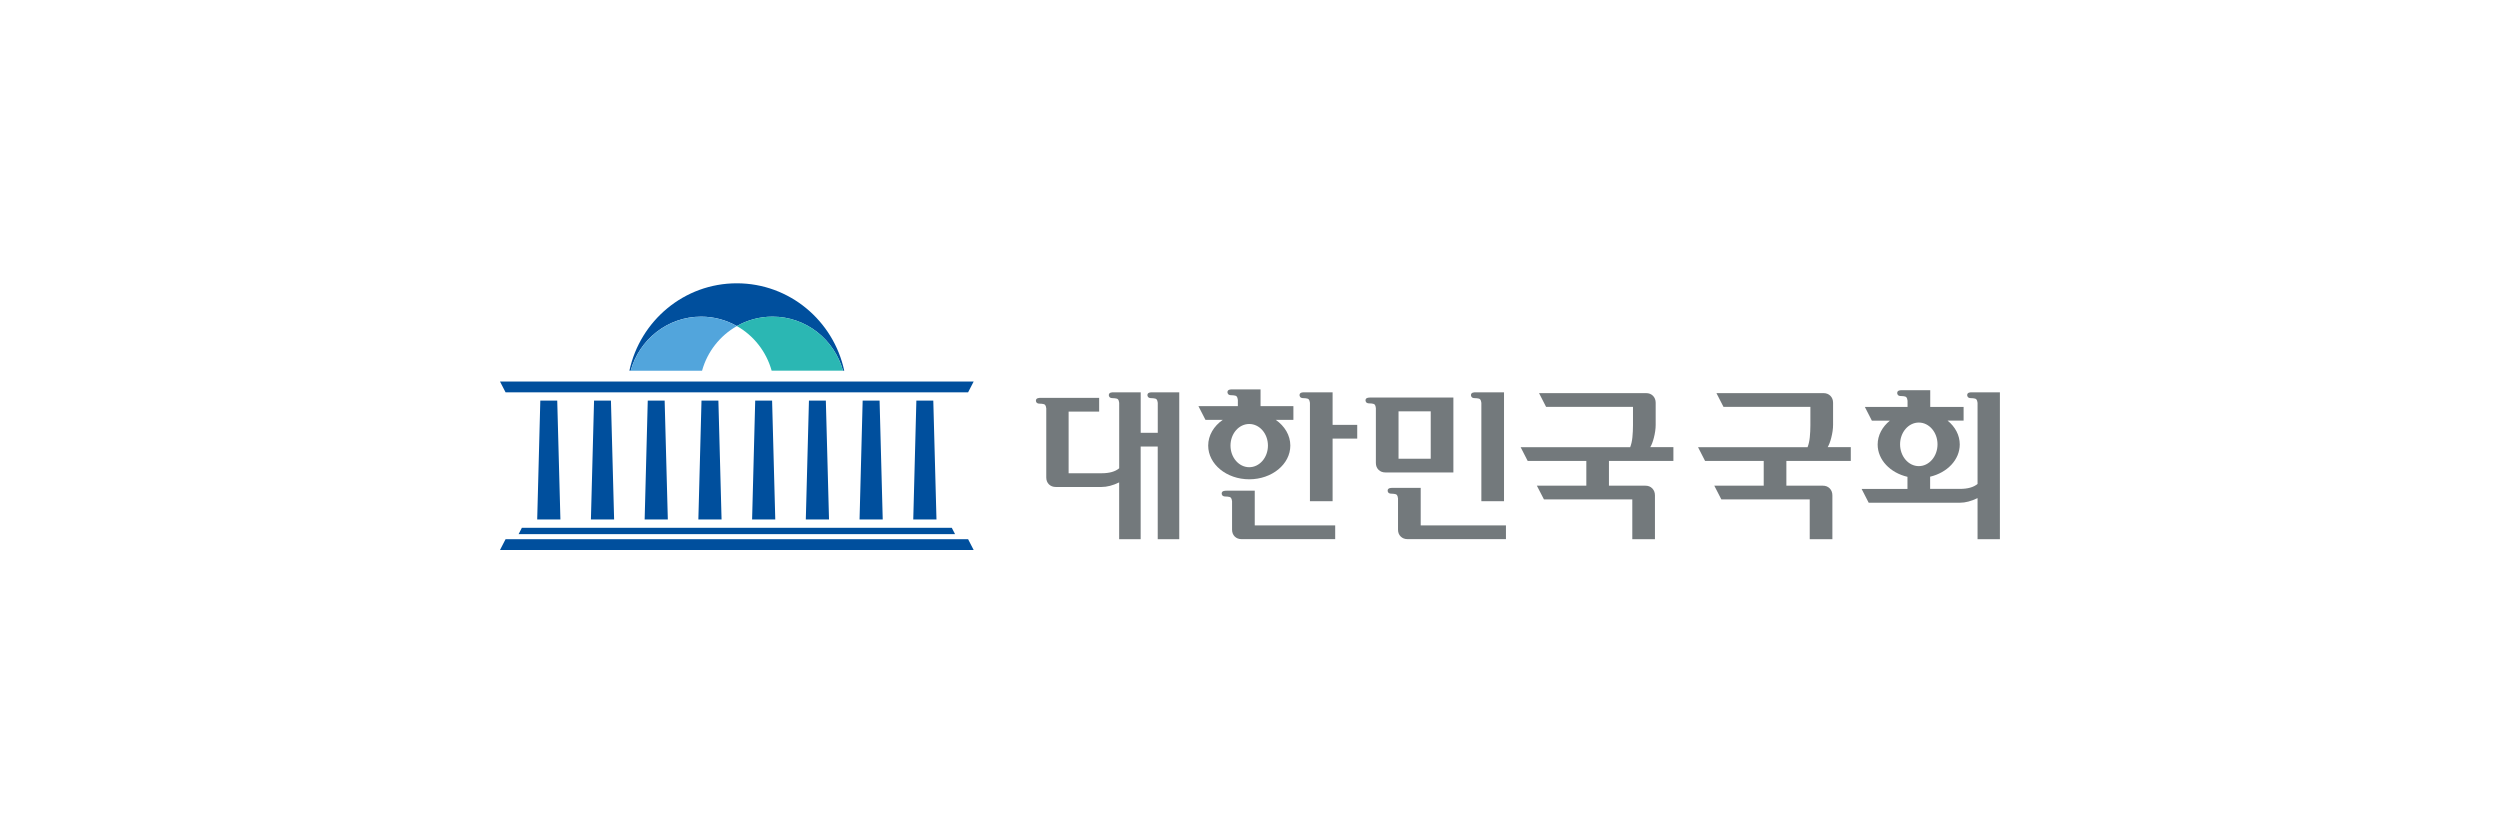 <svg width="300" height="100" viewBox="0 0 300 100" fill="none" xmlns="http://www.w3.org/2000/svg">
<rect width="300" height="100" fill="white"/>
<g clip-path="url(#clip0_2407_9130)">
<path d="M200.808 55.307V53.656H198.035C198.192 53.396 198.337 53.027 198.462 52.541C198.607 51.98 198.681 51.452 198.681 50.966V48.334C198.681 47.995 198.57 47.714 198.358 47.496C198.143 47.283 197.869 47.174 197.529 47.174H184.685L185.53 48.825H195.958V51.045C195.958 51.532 195.934 52.013 195.888 52.478C195.846 52.918 195.755 53.312 195.623 53.66H182.476L183.321 55.311H190.359V58.282H184.424L185.273 59.928H195.876V64.705H198.594V59.443C198.594 59.103 198.483 58.827 198.271 58.604C198.056 58.386 197.778 58.282 197.442 58.282H193.074V55.311H200.799L200.808 55.307Z" fill="#73797C"/>
<path d="M222.095 55.307V53.656H219.322C219.48 53.396 219.625 53.027 219.749 52.541C219.894 51.98 219.969 51.452 219.969 50.966V48.334C219.969 47.995 219.861 47.714 219.645 47.496C219.43 47.283 219.152 47.174 218.816 47.174H205.972L206.818 48.825H217.246V51.045C217.246 51.532 217.221 52.013 217.175 52.478C217.13 52.918 217.043 53.312 216.91 53.66H203.763L204.608 55.311H211.646V58.282H205.715L206.561 59.928H217.167V64.705H219.886V59.443C219.886 59.103 219.778 58.827 219.563 58.604C219.347 58.386 219.069 58.282 218.734 58.282H214.365V55.311H222.091L222.095 55.307Z" fill="#73797C"/>
<path d="M235.648 48.829H231.628V46.822H228.229C228.076 46.822 227.665 46.818 227.665 47.157C227.665 47.266 227.707 47.526 228.113 47.526C228.3 47.526 228.461 47.542 228.581 47.576C228.722 47.605 228.859 47.672 228.905 48.091V48.833H223.782L224.627 50.484H226.778C225.879 51.213 225.319 52.227 225.319 53.342C225.319 55.185 226.832 56.74 228.896 57.218V58.676H223.396L224.242 60.327H235.192C235.843 60.327 236.547 60.142 237.306 59.773V64.705H239.988V47.077H236.63C236.477 47.077 236.063 47.069 236.063 47.408C236.063 47.517 236.104 47.777 236.514 47.777C236.697 47.777 236.862 47.794 236.979 47.827C237.119 47.857 237.26 47.924 237.306 48.343V58.072C236.833 58.47 236.129 58.667 235.196 58.667H231.615V57.205H231.611C233.667 56.719 235.171 55.173 235.171 53.333C235.171 52.219 234.616 51.205 233.713 50.476H235.632V48.825L235.648 48.829ZM228.009 53.321C228.009 51.875 229.017 50.706 230.256 50.706C231.495 50.706 232.502 51.875 232.502 53.321C232.502 54.766 231.495 55.935 230.256 55.935C229.017 55.935 228.009 54.766 228.009 53.321Z" fill="#73797C"/>
<path d="M165.105 55.554C165.105 55.889 165.213 56.166 165.429 56.38C165.64 56.589 165.918 56.694 166.253 56.694H174.406V47.706H164.43C164.276 47.706 163.862 47.702 163.862 48.037C163.862 48.146 163.903 48.406 164.314 48.406C164.496 48.406 164.658 48.422 164.782 48.456C164.923 48.485 165.06 48.552 165.105 48.971V55.554ZM171.687 55.047H167.824V49.357H171.687V55.047Z" fill="#73797C"/>
<path d="M170.485 63.054V58.546H167.086C166.933 58.546 166.519 58.537 166.519 58.877C166.519 58.986 166.56 59.241 166.97 59.241C167.153 59.241 167.314 59.262 167.435 59.292C167.576 59.321 167.712 59.388 167.762 59.807V63.557C167.762 63.897 167.87 64.173 168.085 64.383C168.301 64.592 168.574 64.697 168.914 64.697H180.714V63.05H170.489L170.485 63.054Z" fill="#73797C"/>
<path d="M177.083 47.077C176.93 47.077 176.516 47.073 176.516 47.408C176.516 47.517 176.557 47.777 176.967 47.777C177.15 47.777 177.316 47.798 177.436 47.827C177.577 47.857 177.713 47.924 177.763 48.343V60.146H180.482V47.077H177.088H177.083Z" fill="#73797C"/>
<path d="M147.171 58.885C147.018 58.885 146.603 58.881 146.603 59.216C146.603 59.325 146.645 59.581 147.055 59.581C147.238 59.581 147.403 59.602 147.519 59.631C147.66 59.66 147.797 59.727 147.847 60.146V63.557C147.847 63.897 147.955 64.169 148.166 64.383C148.381 64.592 148.655 64.697 148.995 64.697H160.223V63.046H150.57V58.877H147.175L147.171 58.885Z" fill="#73797C"/>
<path d="M156.513 47.077C156.36 47.077 155.945 47.069 155.945 47.408C155.945 47.517 155.987 47.777 156.397 47.777C156.58 47.777 156.741 47.794 156.866 47.827C157.006 47.857 157.143 47.924 157.193 48.343V60.146H159.912V52.633H162.867V50.983H159.912V47.077H156.517H156.513Z" fill="#73797C"/>
<path d="M147.863 46.725C147.71 46.725 147.295 46.721 147.295 47.056C147.295 47.165 147.337 47.425 147.747 47.425C147.93 47.425 148.095 47.442 148.216 47.475C148.357 47.505 148.493 47.576 148.543 47.991V48.733H143.81L144.655 50.383H146.732C145.662 51.125 144.983 52.235 144.983 53.471C144.983 55.705 147.188 57.515 149.911 57.515C152.634 57.515 154.839 55.705 154.839 53.471C154.839 52.231 154.159 51.125 153.09 50.383H155.208V48.733H151.266V46.725H147.872H147.863ZM147.66 53.471C147.66 52.038 148.663 50.878 149.907 50.878C151.15 50.878 152.153 52.038 152.153 53.471C152.153 54.904 151.146 56.065 149.907 56.065C148.667 56.065 147.66 54.904 147.66 53.471Z" fill="#73797C"/>
<path d="M138.26 47.077C138.107 47.077 137.692 47.073 137.692 47.408C137.692 47.517 137.734 47.777 138.144 47.777C138.326 47.777 138.488 47.798 138.608 47.827C138.749 47.857 138.886 47.924 138.932 48.343V51.934H136.884V47.077H133.626C133.473 47.077 133.059 47.073 133.059 47.408C133.059 47.517 133.1 47.777 133.51 47.777C133.693 47.777 133.854 47.798 133.979 47.827C134.12 47.857 134.256 47.924 134.302 48.343V56.195C133.829 56.593 133.129 56.79 132.196 56.79H128.234V49.39H131.898V47.744H124.877C124.724 47.744 124.309 47.739 124.309 48.075C124.309 48.184 124.351 48.439 124.761 48.439C124.943 48.439 125.105 48.46 125.225 48.489C125.366 48.519 125.503 48.586 125.552 49.005V57.297C125.552 57.636 125.66 57.909 125.872 58.123C126.087 58.332 126.361 58.437 126.701 58.437H132.188C132.835 58.437 133.543 58.257 134.298 57.888V64.701H136.88V53.581H138.927V64.701H141.51V47.077H138.252H138.26Z" fill="#73797C"/>
<path d="M84.139 37.997C85.693 37.997 87.156 38.408 88.42 39.124C89.684 38.408 91.147 37.997 92.702 37.997C96.73 37.997 100.125 40.742 101.157 44.484H101.31C100.017 38.488 94.737 33.996 88.416 33.996C82.095 33.996 76.823 38.488 75.526 44.484H75.679C76.711 40.742 80.106 37.997 84.135 37.997H84.139Z" fill="#004F9D"/>
<path d="M88.42 39.129C87.152 38.412 85.693 38.002 84.138 38.002C80.11 38.002 76.715 40.746 75.683 44.488H84.246C84.88 42.192 86.406 40.273 88.424 39.129H88.42Z" fill="#52A5DC"/>
<path d="M92.702 37.997C91.147 37.997 89.684 38.408 88.42 39.124C90.439 40.264 91.96 42.188 92.598 44.484H101.161C100.125 40.742 96.734 37.997 92.706 37.997H92.702Z" fill="#2BB7B3"/>
<path d="M116.84 66L116.173 64.705H60.667L60 66H116.84Z" fill="#004F9D"/>
<path d="M66.868 48.075L67.249 62.338H64.464L64.837 48.075H66.868Z" fill="#004F9D"/>
<path d="M73.313 48.075L73.694 62.338H70.909L71.286 48.075H73.313Z" fill="#004F9D"/>
<path d="M79.758 48.075L80.139 62.338H77.358L77.731 48.075H79.758Z" fill="#004F9D"/>
<path d="M86.207 48.075L86.588 62.338H83.803L84.18 48.075H86.207Z" fill="#004F9D"/>
<path d="M92.652 48.075L93.033 62.338H90.252L90.625 48.075H92.652Z" fill="#004F9D"/>
<path d="M99.101 48.075L99.482 62.338H96.697L97.074 48.075H99.101Z" fill="#004F9D"/>
<path d="M105.55 48.075L105.927 62.338H103.146L103.519 48.075H105.55Z" fill="#004F9D"/>
<path d="M111.995 48.075L112.377 62.338H109.591L109.964 48.075H111.995Z" fill="#004F9D"/>
<path d="M60 45.783L60.667 47.077H116.173L116.84 45.783H60Z" fill="#004F9D"/>
<path d="M62.624 63.335L62.234 64.094H114.606L114.213 63.335H62.624Z" fill="#004F9D"/>
</g>
<defs>
<clipPath id="clip0_2407_9130">
<rect width="180" height="32" fill="white" transform="translate(60 34)"/>
</clipPath>
</defs>
</svg>
